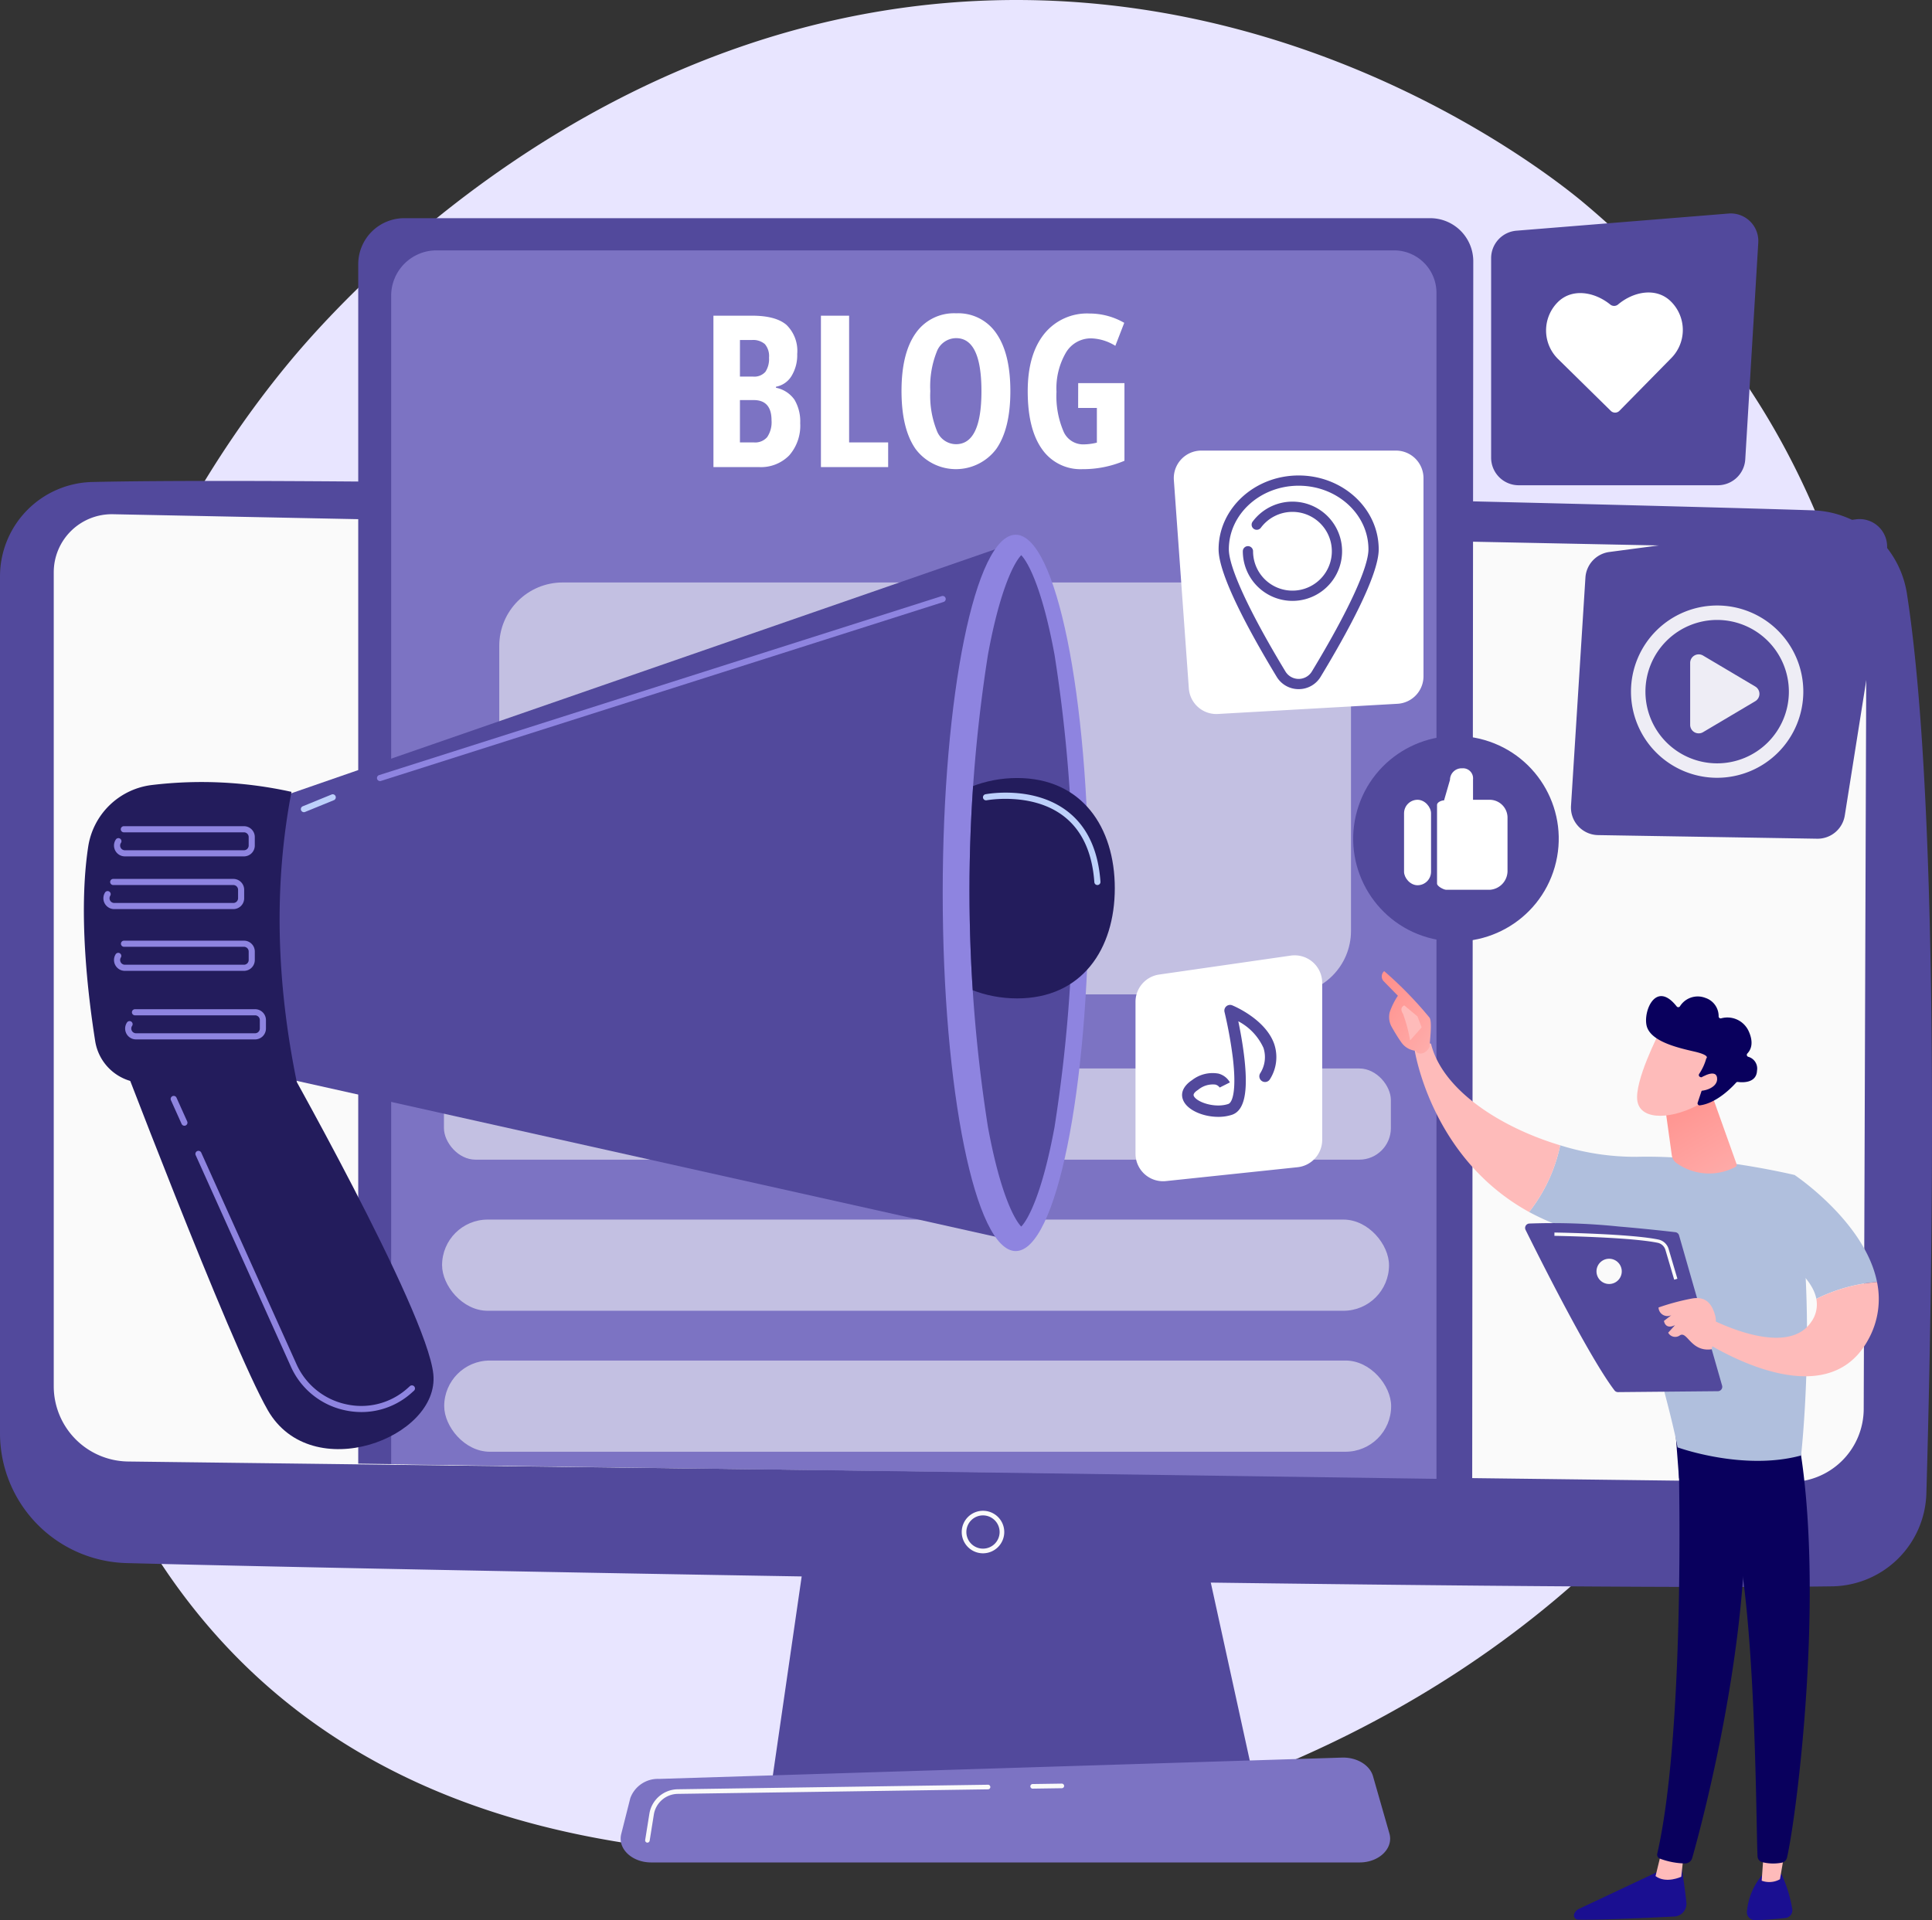 <svg id="Illustration" xmlns="http://www.w3.org/2000/svg" xmlns:xlink="http://www.w3.org/1999/xlink" width="267.261" height="265.668" viewBox="0 0 267.261 265.668">
  <rect x="0" y="0" width="267.261" height="265.668" fill="#333333" stroke="none"/>
  <defs>
    <clipPath id="clip-path">
      <path id="Path_66603" data-name="Path 66603" d="M1867.243,1357.512c-.912-.928-2.9-4.508-4.605-13.767a210.333,210.333,0,0,1,0-65.359c1.7-9.259,3.693-12.839,4.605-13.768.913.928,2.9,4.509,4.605,13.768,1.647,8.948,14.646,20.553,14.646,32.679s-13,23.732-14.646,32.68C1870.144,1353,1868.156,1356.584,1867.243,1357.512Z" transform="translate(-1860.084 -1264.618)" fill="none"/>
    </clipPath>
    <linearGradient id="linear-gradient" x1="48.803" y1="-0.945" x2="45.966" y2="5.443" gradientUnits="objectBoundingBox">
      <stop offset="0" stop-color="#09005d"/>
      <stop offset="1" stop-color="#1a0f91"/>
    </linearGradient>
    <linearGradient id="linear-gradient-2" x1="188.451" y1="-0.395" x2="189.458" y2="-0.395" gradientUnits="objectBoundingBox">
      <stop offset="0" stop-color="#febbba"/>
      <stop offset="1" stop-color="#ff928e"/>
    </linearGradient>
    <linearGradient id="linear-gradient-3" x1="32.486" y1="-27.063" x2="35.338" y2="-27.8" xlink:href="#linear-gradient"/>
    <linearGradient id="linear-gradient-4" x1="115.353" y1="-2.746" x2="108.333" y2="4.819" xlink:href="#linear-gradient"/>
    <linearGradient id="linear-gradient-5" x1="211.061" y1="-0.158" x2="212.075" y2="-0.158" xlink:href="#linear-gradient-2"/>
    <linearGradient id="linear-gradient-6" x1="21.259" y1="-26.731" x2="23.166" y2="-27.458" xlink:href="#linear-gradient"/>
    <linearGradient id="linear-gradient-7" x1="38.839" y1="0.338" x2="39.833" y2="0.338" xlink:href="#linear-gradient-2"/>
    <linearGradient id="linear-gradient-8" x1="1.255" y1="1.433" x2="0.161" y2="0.102" xlink:href="#linear-gradient-2"/>
    <linearGradient id="linear-gradient-9" x1="287.22" y1="-0.095" x2="289.221" y2="-1.875" xlink:href="#linear-gradient-2"/>
    <linearGradient id="linear-gradient-10" x1="27.676" y1="0.246" x2="28.678" y2="0.246" xlink:href="#linear-gradient-2"/>
    <linearGradient id="linear-gradient-11" x1="1.142" y1="1.779" x2="0.185" y2="0.018" xlink:href="#linear-gradient-2"/>
    <linearGradient id="linear-gradient-12" x1="44.413" y1="-50.643" x2="45.207" y2="-51.952" xlink:href="#linear-gradient-2"/>
    <linearGradient id="linear-gradient-13" x1="-3.945" y1="22.806" x2="-3.74" y2="23.989" xlink:href="#linear-gradient"/>
    <linearGradient id="linear-gradient-14" x1="141.505" y1="-246.87" x2="144.09" y2="-253.165" xlink:href="#linear-gradient-2"/>
    <linearGradient id="linear-gradient-15" x1="88.381" y1="0.5" x2="89.381" y2="0.5" xlink:href="#linear-gradient-2"/>
  </defs>
  <g id="Group_40047" data-name="Group 40047">
    <path id="Path_66588" data-name="Path 66588" d="M741.018,629.4c-25.973,60.709-94.533,86.784-148.25,82.338-14.667-1.214-44.178-3.656-67.22-25.447-44.251-41.846-37.436-129.318,4.925-180.816,5.455-6.632,43.215-51.065,102.057-50.47,43.081.435,73.319,24.771,77,27.8a118.589,118.589,0,0,1,24.122,27.37C755.341,544.1,757.248,591.463,741.018,629.4Z" transform="translate(-490.755 -454.999)" fill="#e8e5ff"/>
    <g id="Group_40026" data-name="Group 40026" transform="translate(0 30.188)">
      <path id="Path_66589" data-name="Path 66589" d="M1576.938,2639.6l-5.771,39.826h66.954L1629.4,2639.6Z" transform="translate(-1464.467 -2462.509)" fill="#52499c"/>
      <path id="Path_66590" data-name="Path 66590" d="M446.612,1169.545v118.537a17.982,17.982,0,0,0,17.519,17.977c43.3,1.116,194.722,3.823,235.937,3.216a13.231,13.231,0,0,0,13.026-12.855c.795-27.538,2.086-93.757-2.691-124.5a13.616,13.616,0,0,0-13.019-11.525c-36.276-1.16-196.8-4.846-237.994-3.92A13.071,13.071,0,0,0,446.612,1169.545Z" transform="translate(-446.612 -1119.973)" fill="#52499c"/>
      <path id="Path_66591" data-name="Path 66591" d="M525,1212.9v112.618a10.419,10.419,0,0,0,10.263,10.417l229.825,2.84a10.14,10.14,0,0,0,10.291-10.1l.384-111.612a7.415,7.415,0,0,0-7.235-7.441l-235.3-4.754A8.035,8.035,0,0,0,525,1212.9Z" transform="translate(-517.565 -1163.905)" fill="#fafafa"/>
      <path id="Path_66593" data-name="Path 66593" d="M1851.7,2664.013a2.942,2.942,0,1,1,2.942-2.942A2.945,2.945,0,0,1,1851.7,2664.013Zm0-5.246a2.3,2.3,0,1,0,2.3,2.3A2.307,2.307,0,0,0,1851.7,2658.767Z" transform="translate(-1715.719 -2479.281)" fill="#fafafa"/>
      <path id="Path_66594" data-name="Path 66594" d="M1453.707,3032.542h-97.992c-2.662,0-4.661-1.9-4.147-3.931l1.257-4.973a4.054,4.054,0,0,1,3.978-2.655l94.467-2.948c2.042-.064,3.849,1.02,4.294,2.574l2.267,7.921C1458.421,3030.589,1456.412,3032.542,1453.707,3032.542Z" transform="translate(-1265.631 -2805.036)" fill="#7c73c3"/>
      <path id="Path_66595" data-name="Path 66595" d="M1948.968,3056.676a.319.319,0,0,1,0-.637l4.048-.059a.325.325,0,0,1,.323.314.318.318,0,0,1-.314.323l-4.048.059Z" transform="translate(-1806.134 -2839.382)" fill="#fafafa"/>
      <path id="Path_66596" data-name="Path 66596" d="M1387.535,3065.564a.356.356,0,0,1-.051,0,.318.318,0,0,1-.264-.365l.578-3.617a4.034,4.034,0,0,1,3.931-3.4l42.936-.628h0a.319.319,0,0,1,0,.637l-42.936.629a3.4,3.4,0,0,0-3.311,2.866l-.578,3.616A.319.319,0,0,1,1387.535,3065.564Z" transform="translate(-1297.97 -2840.801)" fill="#fafafa"/>
      <g id="Group_40025" data-name="Group 40025" transform="translate(49.553)">
        <path id="Path_66597" data-name="Path 66597" d="M1122.971,947.637l-154.1-2.144V779.538a6.373,6.373,0,0,1,6.373-6.373h141.911a5.964,5.964,0,0,1,5.964,5.964Z" transform="translate(-968.868 -773.165)" fill="#52499c"/>
        <path id="Path_66598" data-name="Path 66598" d="M1161.508,990.082l-144.6-2.037V826.423a6.278,6.278,0,0,1,6.239-6.317H1155.67a5.875,5.875,0,0,1,5.838,5.911Z" transform="translate(-1012.349 -815.652)" fill="#7c73c3"/>
        <g id="Group_40024" data-name="Group 40024" transform="translate(11.602 50.404)" opacity="0.75">
          <rect id="Rectangle_13214" data-name="Rectangle 13214" width="117.823" height="56.991" rx="8.779" transform="translate(7.909)" fill="#fafafa" opacity="0.76"/>
          <rect id="Rectangle_13215" data-name="Rectangle 13215" width="130.993" height="12.617" rx="4.37" transform="translate(0.257 67.245)" fill="#fafafa" opacity="0.76"/>
          <rect id="Rectangle_13216" data-name="Rectangle 13216" width="130.993" height="12.617" rx="6.308" transform="translate(0 88.153)" fill="#fafafa" opacity="0.76"/>
          <rect id="Rectangle_13217" data-name="Rectangle 13217" width="130.993" height="12.617" rx="6.308" transform="translate(0.294 107.657)" fill="#fafafa" opacity="0.76"/>
        </g>
      </g>
    </g>
    <g id="Group_40030" data-name="Group 40030" transform="translate(11.603 73.989)">
      <g id="Group_40029" data-name="Group 40029">
        <path id="Path_66599" data-name="Path 66599" d="M607.779,1956.352s16.536,43.609,21.76,52.681c6.064,10.531,23.775,3.821,22.894-4.992s-21.574-45.241-21.574-45.241Z" transform="translate(-604.091 -1887.89)" fill="#231c5c"/>
        <path id="Path_66600" data-name="Path 66600" d="M816.464,1281.617l102.775-35.634-1.079,96.43-104.5-23.317Z" transform="translate(-790.433 -1244.922)" fill="#52499c"/>
        <path id="Path_66649" data-name="Path 66649" d="M10.1,0c5.577,0,10.1,22.187,10.1,49.556S15.674,99.112,10.1,99.112,0,76.925,0,49.556,4.521,0,10.1,0Z" transform="translate(118.805)" fill="#8e84e0"/>
        <path id="Path_66601" data-name="Path 66601" d="M1867.243,1357.512c-.912-.928-2.9-4.508-4.605-13.767a210.333,210.333,0,0,1,0-65.359c1.7-9.259,3.693-12.839,4.605-13.768.913.928,2.9,4.509,4.605,13.768a210.294,210.294,0,0,1,0,65.359C1870.144,1353,1868.156,1356.584,1867.243,1357.512Z" transform="translate(-1737.574 -1261.789)" fill="#52499c"/>
        <g id="Group_40028" data-name="Group 40028" transform="translate(122.509 2.829)">
          <g id="Group_40027" data-name="Group 40027" clip-path="url(#clip-path)">
            <path id="Path_66602" data-name="Path 66602" d="M1787.963,1604.816c0,8.42-4.536,15.246-13.514,15.246s-16.255-6.826-16.255-15.246,7.278-15.246,16.255-15.246S1787.963,1596.4,1787.963,1604.816Z" transform="translate(-1767.861 -1558.738)" fill="#231c5c"/>
          </g>
        </g>
        <path id="Path_66604" data-name="Path 66604" d="M578.359,1595.86a57.584,57.584,0,0,1,19.263.953c-2.47,12.9-2.1,26.347.759,40.27H577.24a6.851,6.851,0,0,1-6.771-5.778c-1.054-6.674-2.342-17.891-.968-26.9A10.139,10.139,0,0,1,578.359,1595.86Z" transform="translate(-568.904 -1561.238)" fill="#231c5c"/>
        <path id="Path_66605" data-name="Path 66605" d="M630.786,1663.986H614.313a1.5,1.5,0,0,1-1.261-2.318.424.424,0,1,1,.711.461.655.655,0,0,0,.55,1.011h16.472a.656.656,0,0,0,.655-.655v-1.172a.656.656,0,0,0-.655-.655H614.191a.424.424,0,1,1,0-.847h16.595a1.5,1.5,0,0,1,1.5,1.5v1.172A1.5,1.5,0,0,1,630.786,1663.986Z" transform="translate(-608.642 -1619.484)" fill="#8e84e0"/>
        <path id="Path_66606" data-name="Path 66606" d="M615.305,1740.875H598.833a1.5,1.5,0,0,1-1.261-2.318.424.424,0,0,1,.711.46.655.655,0,0,0,.55,1.011h16.472a.656.656,0,0,0,.655-.655V1738.2a.656.656,0,0,0-.655-.655H598.71a.424.424,0,1,1,0-.847h16.595a1.5,1.5,0,0,1,1.5,1.5v1.172A1.5,1.5,0,0,1,615.305,1740.875Z" transform="translate(-594.63 -1689.078)" fill="#8e84e0"/>
        <path id="Path_66607" data-name="Path 66607" d="M996.611,1349.656a.424.424,0,0,1-.128-.827l77.84-24.771a.424.424,0,0,1,.257.808l-77.84,24.77A.428.428,0,0,1,996.611,1349.656Z" transform="translate(-955.646 -1315.571)" fill="#8e84e0"/>
        <path id="Path_66608" data-name="Path 66608" d="M885.668,1615.678a.424.424,0,0,1-.16-.816l4.006-1.637a.424.424,0,0,1,.32.784l-4.006,1.637A.421.421,0,0,1,885.668,1615.678Z" transform="translate(-855.229 -1577.291)" fill="#bdd0fb"/>
        <path id="Path_66609" data-name="Path 66609" d="M630.786,1830.924H614.314a1.5,1.5,0,0,1-1.261-2.318.424.424,0,0,1,.711.46.655.655,0,0,0,.55,1.011h16.472a.656.656,0,0,0,.655-.655v-1.172a.656.656,0,0,0-.655-.655H614.192a.423.423,0,1,1,0-.847h16.595a1.5,1.5,0,0,1,1.5,1.5v1.172A1.5,1.5,0,0,1,630.786,1830.924Z" transform="translate(-608.642 -1770.583)" fill="#8e84e0"/>
        <path id="Path_66610" data-name="Path 66610" d="M647.042,1930.875H630.569a1.5,1.5,0,0,1-1.261-2.319.424.424,0,1,1,.711.46.655.655,0,0,0,.55,1.011h16.472a.656.656,0,0,0,.655-.655V1928.2a.656.656,0,0,0-.655-.655H630.447a.424.424,0,1,1,0-.847h16.595a1.5,1.5,0,0,1,1.5,1.5v1.172A1.5,1.5,0,0,1,647.042,1930.875Z" transform="translate(-623.356 -1861.05)" fill="#8e84e0"/>
        <path id="Path_66611" data-name="Path 66611" d="M754.479,2169.368a10.758,10.758,0,0,1-2.292-.249,10.6,10.6,0,0,1-7.48-6.059l-13.161-29.237a.423.423,0,1,1,.772-.348l13.161,29.238a9.762,9.762,0,0,0,6.888,5.578,9.563,9.563,0,0,0,8.415-2.152q.186-.163.374-.334a.424.424,0,1,1,.571.625q-.2.178-.388.347A10.369,10.369,0,0,1,754.479,2169.368Z" transform="translate(-716.081 -2047.981)" fill="#8e84e0"/>
        <path id="Path_66612" data-name="Path 66612" d="M697.418,2057.4a.423.423,0,0,1-.386-.25l-1.468-3.261a.424.424,0,1,1,.772-.348l1.468,3.261a.424.424,0,0,1-.212.561A.43.43,0,0,1,697.418,2057.4Z" transform="translate(-683.512 -1975.629)" fill="#8e84e0"/>
        <path id="Path_66613" data-name="Path 66613" d="M1895.414,1623.662a.424.424,0,0,1-.422-.394c-.292-4.126-1.723-7.2-4.25-9.142-4.371-3.356-10.608-2.2-10.67-2.19a.424.424,0,0,1-.16-.832c.27-.052,6.677-1.235,11.347,2.35,2.728,2.094,4.269,5.376,4.579,9.754a.423.423,0,0,1-.392.452Z" transform="translate(-1755.21 -1575.194)" fill="#bdd0fb"/>
      </g>
    </g>
    <g id="Group_40031" data-name="Group 40031" transform="translate(98.69 43.35)">
      <path id="Path_66614" data-name="Path 66614" d="M1486.744,915.355h5.344q3.267,0,4.757,1.268a5.016,5.016,0,0,1,1.49,4.033,5.518,5.518,0,0,1-.788,3.045,3.179,3.179,0,0,1-2.149,1.483v.143a4.069,4.069,0,0,1,2.564,1.662,5.889,5.889,0,0,1,.788,3.238,6.23,6.23,0,0,1-1.526,4.463,5.475,5.475,0,0,1-4.176,1.612h-6.3Zm3.668,8.424h1.791a2.047,2.047,0,0,0,1.733-.659,3.214,3.214,0,0,0,.5-1.963,2.554,2.554,0,0,0-.573-1.87,2.486,2.486,0,0,0-1.8-.566h-1.648Zm0,3.252v5.86h1.963a2.179,2.179,0,0,0,1.813-.745,3.674,3.674,0,0,0,.595-2.307q0-2.808-2.464-2.808Z" transform="translate(-1486.744 -915.025)" fill="#fff"/>
      <path id="Path_66615" data-name="Path 66615" d="M1643.483,936.3V915.355h3.9v17.537h5.4v3.41Z" transform="translate(-1628.611 -915.025)" fill="#fff"/>
      <path id="Path_66616" data-name="Path 66616" d="M1776.022,922.656q0,5.2-1.948,7.995a6.976,6.976,0,0,1-11.161.007q-1.948-2.787-1.948-8.031,0-5.2,1.948-7.973a6.443,6.443,0,0,1,5.616-2.772,6.356,6.356,0,0,1,5.559,2.787Q1776.022,917.455,1776.022,922.656Zm-11.075,0a13,13,0,0,0,.9,5.459,2.855,2.855,0,0,0,2.651,1.877q3.524,0,3.524-7.336t-3.5-7.336a2.872,2.872,0,0,0-2.679,1.87A12.991,12.991,0,0,0,1764.947,922.656Z" transform="translate(-1734.945 -911.882)" fill="#fff"/>
      <path id="Path_66617" data-name="Path 66617" d="M1952.011,921.812h6.4v10.746a14.609,14.609,0,0,1-5.788,1.161,6.479,6.479,0,0,1-5.624-2.78q-1.97-2.779-1.97-8.009,0-5.043,2.257-7.894a7.592,7.592,0,0,1,6.311-2.851,9.573,9.573,0,0,1,4.785,1.289l-1.232,3.18a6.684,6.684,0,0,0-3.324-1.032,4.007,4.007,0,0,0-3.517,1.984,9.794,9.794,0,0,0-1.3,5.409,12.387,12.387,0,0,0,.938,5.4,2.949,2.949,0,0,0,2.729,1.877,7.892,7.892,0,0,0,1.92-.243v-4.8h-2.593Z" transform="translate(-1901.551 -912.155)" fill="#fff"/>
    </g>
    <g id="Group_40033" data-name="Group 40033" transform="translate(162.375 62.345)">
      <path id="Path_66618" data-name="Path 66618" d="M2188.906,1147.112l-24.847,1.41a3.813,3.813,0,0,1-4.02-3.533l-2.072-28.824a3.813,3.813,0,0,1,3.8-4.086h26.919a3.813,3.813,0,0,1,3.813,3.813v27.414A3.813,3.813,0,0,1,2188.906,1147.112Z" transform="translate(-2157.957 -1112.079)" fill="#fff"/>
      <g id="Group_40032" data-name="Group 40032" transform="translate(6.199 3.443)">
        <path id="Path_66619" data-name="Path 66619" d="M2234.363,1177.933h0a3.53,3.53,0,0,1-3.043-1.715c-3.664-6.053-8.031-14.025-8.031-17.631,0-5.634,4.968-10.218,11.074-10.218s11.074,4.584,11.074,10.218c0,3.606-4.367,11.578-8.031,17.631A3.53,3.53,0,0,1,2234.363,1177.933Zm0-28.147c-5.325,0-9.657,3.948-9.657,8.8,0,2.521,2.853,8.68,7.826,16.9a2.139,2.139,0,0,0,3.66,0c4.974-8.217,7.826-14.376,7.826-16.9C2244.019,1153.734,2239.687,1149.786,2234.363,1149.786Z" transform="translate(-2223.289 -1148.369)" fill="#52499c"/>
        <path id="Path_66620" data-name="Path 66620" d="M2265.461,1200.258a6.874,6.874,0,0,1-6.866-6.866.708.708,0,1,1,1.417,0,5.449,5.449,0,1,0,1.078-3.254.708.708,0,1,1-1.136-.847,6.866,6.866,0,1,1,5.507,10.967Z" transform="translate(-2255.245 -1182.906)" fill="#52499c"/>
      </g>
    </g>
    <g id="Group_40035" data-name="Group 40035" transform="translate(217.312 71.822)">
      <path id="Path_66621" data-name="Path 66621" d="M2771.013,1256.189l-30.3-.5a3.813,3.813,0,0,1-3.743-4.052l1.994-31.579a3.813,3.813,0,0,1,3.3-3.54l34.122-4.52a3.813,3.813,0,0,1,4.267,4.378l-5.811,36.6A3.813,3.813,0,0,1,2771.013,1256.189Z" transform="translate(-2736.958 -1211.964)" fill="#52499c"/>
      <g id="Group_40034" data-name="Group 40034" transform="translate(8.309 11.958)" opacity="0.9">
        <path id="Path_66622" data-name="Path 66622" d="M2836.453,1361.83a11.919,11.919,0,1,1,11.918-11.919A11.933,11.933,0,0,1,2836.453,1361.83Zm0-21.84a9.921,9.921,0,1,0,9.921,9.921A9.933,9.933,0,0,0,2836.453,1339.99Z" transform="translate(-2824.533 -1337.993)" fill="#fff"/>
        <path id="Path_66623" data-name="Path 66623" d="M2910.8,1418.959v-8.568a1.181,1.181,0,0,1,1.784-1.016l7.22,4.284a1.182,1.182,0,0,1,0,2.032l-7.22,4.284A1.181,1.181,0,0,1,2910.8,1418.959Z" transform="translate(-2902.614 -1402.45)" fill="#fff" fill-rule="evenodd"/>
      </g>
    </g>
    <g id="Group_40036" data-name="Group 40036" transform="translate(157.078 132.182)">
      <path id="Path_66624" data-name="Path 66624" d="M2124.535,1877.439l-18.2,1.917a3.813,3.813,0,0,1-4.213-3.792v-21.01a3.813,3.813,0,0,1,3.27-3.774l18.2-2.621a3.813,3.813,0,0,1,4.356,3.774v21.713A3.813,3.813,0,0,1,2124.535,1877.439Z" transform="translate(-2102.121 -1848.12)" fill="#fff"/>
      <path id="Path_66625" data-name="Path 66625" d="M2175.029,1935.889c-2.047,0-4.175-.885-4.805-2.2-.721-1.508.716-2.582,1.173-2.876a4.625,4.625,0,0,1,3.668-.908,2.545,2.545,0,0,1,1.576,1.219l-1.412.708.008.016a1.007,1.007,0,0,0-.621-.427,3.171,3.171,0,0,0-2.366.722c-.515.33-.717.62-.6.864.407.852,2.915,1.717,4.765,1.1.616-.205,1.151-2,.632-6.38a59.933,59.933,0,0,0-1.15-6.349.79.79,0,0,1,1.065-.921c.188.076,4.61,1.906,5.812,5.362a5.71,5.71,0,0,1-.584,4.847.79.79,0,0,1-1.375-.779,4.146,4.146,0,0,0,.468-3.544,7.819,7.819,0,0,0-3.479-3.678c.258,1.239.594,3.029.813,4.876.582,4.921.042,7.484-1.7,8.065A5.993,5.993,0,0,1,2175.029,1935.889Z" transform="translate(-2163.582 -1913.539)" fill="#52499c"/>
    </g>
    <g id="Group_40038" data-name="Group 40038" transform="translate(206.277 29.533)">
      <path id="Path_66626" data-name="Path 66626" d="M2652,803.873h-27.534a3.813,3.813,0,0,1-3.813-3.813V772.452a3.813,3.813,0,0,1,3.506-3.8l29.336-2.374a3.813,3.813,0,0,1,4.113,4.029l-1.8,29.982A3.813,3.813,0,0,1,2652,803.873Z" transform="translate(-2620.656 -766.265)" fill="#52499c"/>
      <g id="Group_40037" data-name="Group 40037" transform="translate(7.593 10.936)">
        <path id="Path_66627" data-name="Path 66627" d="M2717.946,882.76c-2.01-1.976-5.146-1.382-7.3.431a.841.841,0,0,1-1.072.008c-2.187-1.774-5.319-2.314-7.295-.3a5.541,5.541,0,0,0,.068,7.835l7.3,7.177a.843.843,0,0,0,1.191-.01l7.177-7.3A5.54,5.54,0,0,0,2717.946,882.76Z" transform="translate(-2700.686 -881.529)" fill="#fff"/>
      </g>
    </g>
    <g id="Group_40040" data-name="Group 40040" transform="translate(183.826 98.464)">
      <circle id="Ellipse_381" data-name="Ellipse 381" cx="14.215" cy="14.215" r="14.215" transform="translate(0 27.328) rotate(-73.997)" fill="#52499c"/>
      <g id="Group_40039" data-name="Group 40039" transform="translate(10.402 7.84)">
        <rect id="Rectangle_13218" data-name="Rectangle 13218" width="3.734" height="11.825" rx="1.867" transform="translate(0 4.356)" fill="#fff"/>
        <path id="Path_66628" data-name="Path 66628" d="M2549.084,1579.743h-2.341v-2.831a1.388,1.388,0,0,0-1.462-1.525h-.059a1.607,1.607,0,0,0-1.666,1.6l-.822,2.839c-.366,0-.97.262-.97.628v10.882c0,.366.91.859,1.276.859h6.044a2.616,2.616,0,0,0,2.43-2.688v-7.224A2.477,2.477,0,0,0,2549.084,1579.743Z" transform="translate(-2537.201 -1575.387)" fill="#fff"/>
      </g>
    </g>
    <g id="Group_40046" data-name="Group 40046" transform="translate(191.143 134.369)">
      <path id="Path_66629" data-name="Path 66629" d="M2756.15,3175.215s.482,2.585.731,5.146a1.766,1.766,0,0,1-1.671,1.93c-3.412.175-10.712.521-13.333.429a.574.574,0,0,1-.513-.782h0a1.29,1.29,0,0,1,.652-.7l12.008-5.659Z" transform="translate(-2714.741 -3051.485)" fill="url(#linear-gradient)"/>
      <path id="Path_66630" data-name="Path 66630" d="M2864.223,3154.855l-.337,3.1s-2.1,1-3.557-.09l.842-3.46Z" transform="translate(-2822.454 -3032.65)" fill="url(#linear-gradient-2)"/>
      <path id="Path_66631" data-name="Path 66631" d="M2865.544,2544.6c.167.807,1.238,40.358-2.822,58.125a.6.6,0,0,0,.36.7,10.474,10.474,0,0,0,3.451.667,1.036,1.036,0,0,0,1.021-.754c1.169-4.124,6.764-24.787,7.332-44.479.635-22-.007-.749-.007-.749l-.625-13.592Z" transform="translate(-2824.607 -2480.628)" fill="url(#linear-gradient-3)"/>
      <path id="Path_66632" data-name="Path 66632" d="M2998.27,3188.059a18.632,18.632,0,0,1,1.479,4.767,1.078,1.078,0,0,1-.936,1.3c-1.126.122-2.86.281-4.25.284a1.074,1.074,0,0,1-1.075-1.188,9.063,9.063,0,0,1,2.068-4.99Z" transform="translate(-2942.972 -3063.111)" fill="url(#linear-gradient-4)"/>
      <path id="Path_66633" data-name="Path 66633" d="M3018.422,3144.539l-.814,4.693a3.028,3.028,0,0,1-2.527.2l.362-5.044Z" transform="translate(-2962.523 -3023.581)" fill="url(#linear-gradient-5)"/>
      <path id="Path_66634" data-name="Path 66634" d="M2905.936,2537.19c3.657,20.838-.258,51.591-1.62,57.616a.938.938,0,0,1-.75.719,6.292,6.292,0,0,1-2.706-.083.859.859,0,0,1-.625-.785c-.237-4.858-.179-34.7-3.514-46.457a2.677,2.677,0,0,0-1.047-1.468l-6.3-4.386-.548-7.182Z" transform="translate(-2848.25 -2472.163)" fill="url(#linear-gradient-6)"/>
      <g id="Group_40041" data-name="Group 40041" transform="translate(4.514 9.918)">
        <path id="Path_66635" data-name="Path 66635" d="M2690.866,2126.744c10.362-.27,21.825,2.513,21.825,2.513,3.261,18,.91,38.811.91,38.811-8,2.181-17.086-1.124-17.086-1.124-1.405-7.521-7.829-28.666-7.829-28.666a34.151,34.151,0,0,1-12.709-3.9,22.22,22.22,0,0,0,4.3-9.229A34.773,34.773,0,0,0,2690.866,2126.744Z" transform="translate(-2660.108 -2110.97)" fill="#b0bfdd"/>
        <path id="Path_66636" data-name="Path 66636" d="M2508.727,1976.5a1.983,1.983,0,0,1,2.3-.67c1.586,6.427,9.633,11.575,17.873,14.05a22.214,22.214,0,0,1-4.3,9.228C2510.889,1991.571,2508.727,1976.5,2508.727,1976.5Z" transform="translate(-2508.727 -1975.699)" fill="url(#linear-gradient-7)"/>
      </g>
      <g id="Group_40042" data-name="Group 40042">
        <path id="Path_66637" data-name="Path 66637" d="M2465.916,1882.2c-.1.34,1.135.844,1.848-.548.019-.665.4-3.512-.006-4.049a52.989,52.989,0,0,0-6.271-6.431.975.975,0,0,0-.109,1.355l2.007,2.051a9.627,9.627,0,0,0-1.138,2.3,2.784,2.784,0,0,0,.3,2.047c.354.625.838,1.437,1.294,2.072A2.749,2.749,0,0,0,2465.916,1882.2Z" transform="translate(-2461.152 -1871.172)" fill="url(#linear-gradient-8)"/>
        <path id="Path_66638" data-name="Path 66638" d="M2490.216,1921.137l1.825,1.518.583,1.523-1.6,1.806a20.818,20.818,0,0,0-.982-3.68C2489.636,1921.652,2489.842,1921.333,2490.216,1921.137Z" transform="translate(-2487.101 -1916.396)" fill="url(#linear-gradient-9)"/>
      </g>
      <path id="Path_66639" data-name="Path 66639" d="M3022.035,2178.5l3.88-10.073s9.743,6.485,11.415,14.809a22.921,22.921,0,0,0-8.394,2.336C3028.182,2181.646,3022.035,2178.5,3022.035,2178.5Z" transform="translate(-2968.817 -2140.227)" fill="#b0bfdd"/>
      <path id="Path_66640" data-name="Path 66640" d="M2920.35,2329.3s10.927,6.039,14.544.759a4.123,4.123,0,0,0,.725-3.211,22.926,22.926,0,0,1,8.394-2.336,11.512,11.512,0,0,1-1.176,7.9c-6.312,11.812-23.9-.422-23.9-.422Z" transform="translate(-2875.501 -2281.497)" fill="url(#linear-gradient-10)"/>
      <path id="Path_66641" data-name="Path 66641" d="M2878.664,2052.212l3.388,9.5a.344.344,0,0,1-.152.415,7.753,7.753,0,0,1-8.046-.465,1.618,1.618,0,0,1-.756-1.148l-1.146-8.244Z" transform="translate(-2832.974 -2035.035)" fill="url(#linear-gradient-11)"/>
      <g id="Group_40043" data-name="Group 40043" transform="translate(35.318 3.456)">
        <path id="Path_66642" data-name="Path 66642" d="M2836.5,1959.861s-3.556,6.851-3.065,9.6,4.976,2.509,8.874.235l2.668-7.386Z" transform="translate(-2833.385 -1954.902)" fill="url(#linear-gradient-12)"/>
        <path id="Path_66643" data-name="Path 66643" d="M2853.954,1918.779a.281.281,0,0,1-.127-.41,7.331,7.331,0,0,0,.987-2.149s.647-.423-1.666-.953-5.763-1.355-6.505-3.312c-.724-1.909,1.084-6.743,4.076-2.933a.281.281,0,0,0,.445,0,2.9,2.9,0,0,1,3.517-1.18,2.657,2.657,0,0,1,1.844,2.55.279.279,0,0,0,.334.283,3.24,3.24,0,0,1,3.8,1.728c.788,1.69.3,2.655-.157,3.129a.28.28,0,0,0,.124.464,1.686,1.686,0,0,1,1.208,1.912c-.081,1.782-2.074,1.645-2.643,1.569a.281.281,0,0,0-.249.091c-.481.542-2.65,2.848-5.019,3.146a.283.283,0,0,1-.3-.371l1-2.993a.283.283,0,0,0-.156-.349Z" transform="translate(-2845.24 -1907.598)" fill="url(#linear-gradient-13)"/>
        <path id="Path_66644" data-name="Path 66644" d="M2913.409,2021.392s2.561-1.793,2.764-.306-2.3,2.18-3.55,1.636Z" transform="translate(-2905.104 -2009.784)" fill="url(#linear-gradient-14)"/>
      </g>
      <g id="Group_40045" data-name="Group 40045" transform="translate(19.834 34.83)">
        <g id="Group_40044" data-name="Group 40044">
          <path id="Path_66645" data-name="Path 66645" d="M2697.443,2260.774l-5.953-20.788a.607.607,0,0,0-.512-.436c-1.078-.126-4.2-.479-7.812-.784a88.673,88.673,0,0,0-12.409-.412.608.608,0,0,0-.5.875c1.715,3.47,8.77,17.584,12.3,22.208a.611.611,0,0,0,.491.241l13.811-.128A.608.608,0,0,0,2697.443,2260.774Z" transform="translate(-2670.196 -2238.259)" fill="#52499c"/>
          <path id="Path_66646" data-name="Path 66646" d="M2872.034,2355.007s.829-3.409.495-4.619-.982-2.765-3.143-2.419a31.6,31.6,0,0,0-4.708,1.255,1.236,1.236,0,0,0,1.77,1.067l-1.018.788s.145,1.261,1.532.588l-.947,1.044a1.1,1.1,0,0,0,1.616.372C2868.651,2352.419,2869.14,2355.418,2872.034,2355.007Z" transform="translate(-2846.225 -2337.515)" fill="url(#linear-gradient-15)"/>
        </g>
        <path id="Path_66647" data-name="Path 66647" d="M2777.74,2292.331a1.747,1.747,0,1,1-1.747-1.748A1.747,1.747,0,0,1,2777.74,2292.331Z" transform="translate(-2764.373 -2285.618)" fill="#fafafa"/>
        <path id="Path_66648" data-name="Path 66648" d="M2729.451,2258.887l.442-.131-1.212-4.111a1.871,1.871,0,0,0-1.409-1.312c-3.842-.8-13.958-.965-14.387-.972l-.007.461c.1,0,10.5.17,14.3.963a1.409,1.409,0,0,1,1.061.99Z" transform="translate(-2708.829 -2251.024)" fill="#fafafa"/>
      </g>
    </g>
  </g>
</svg>
